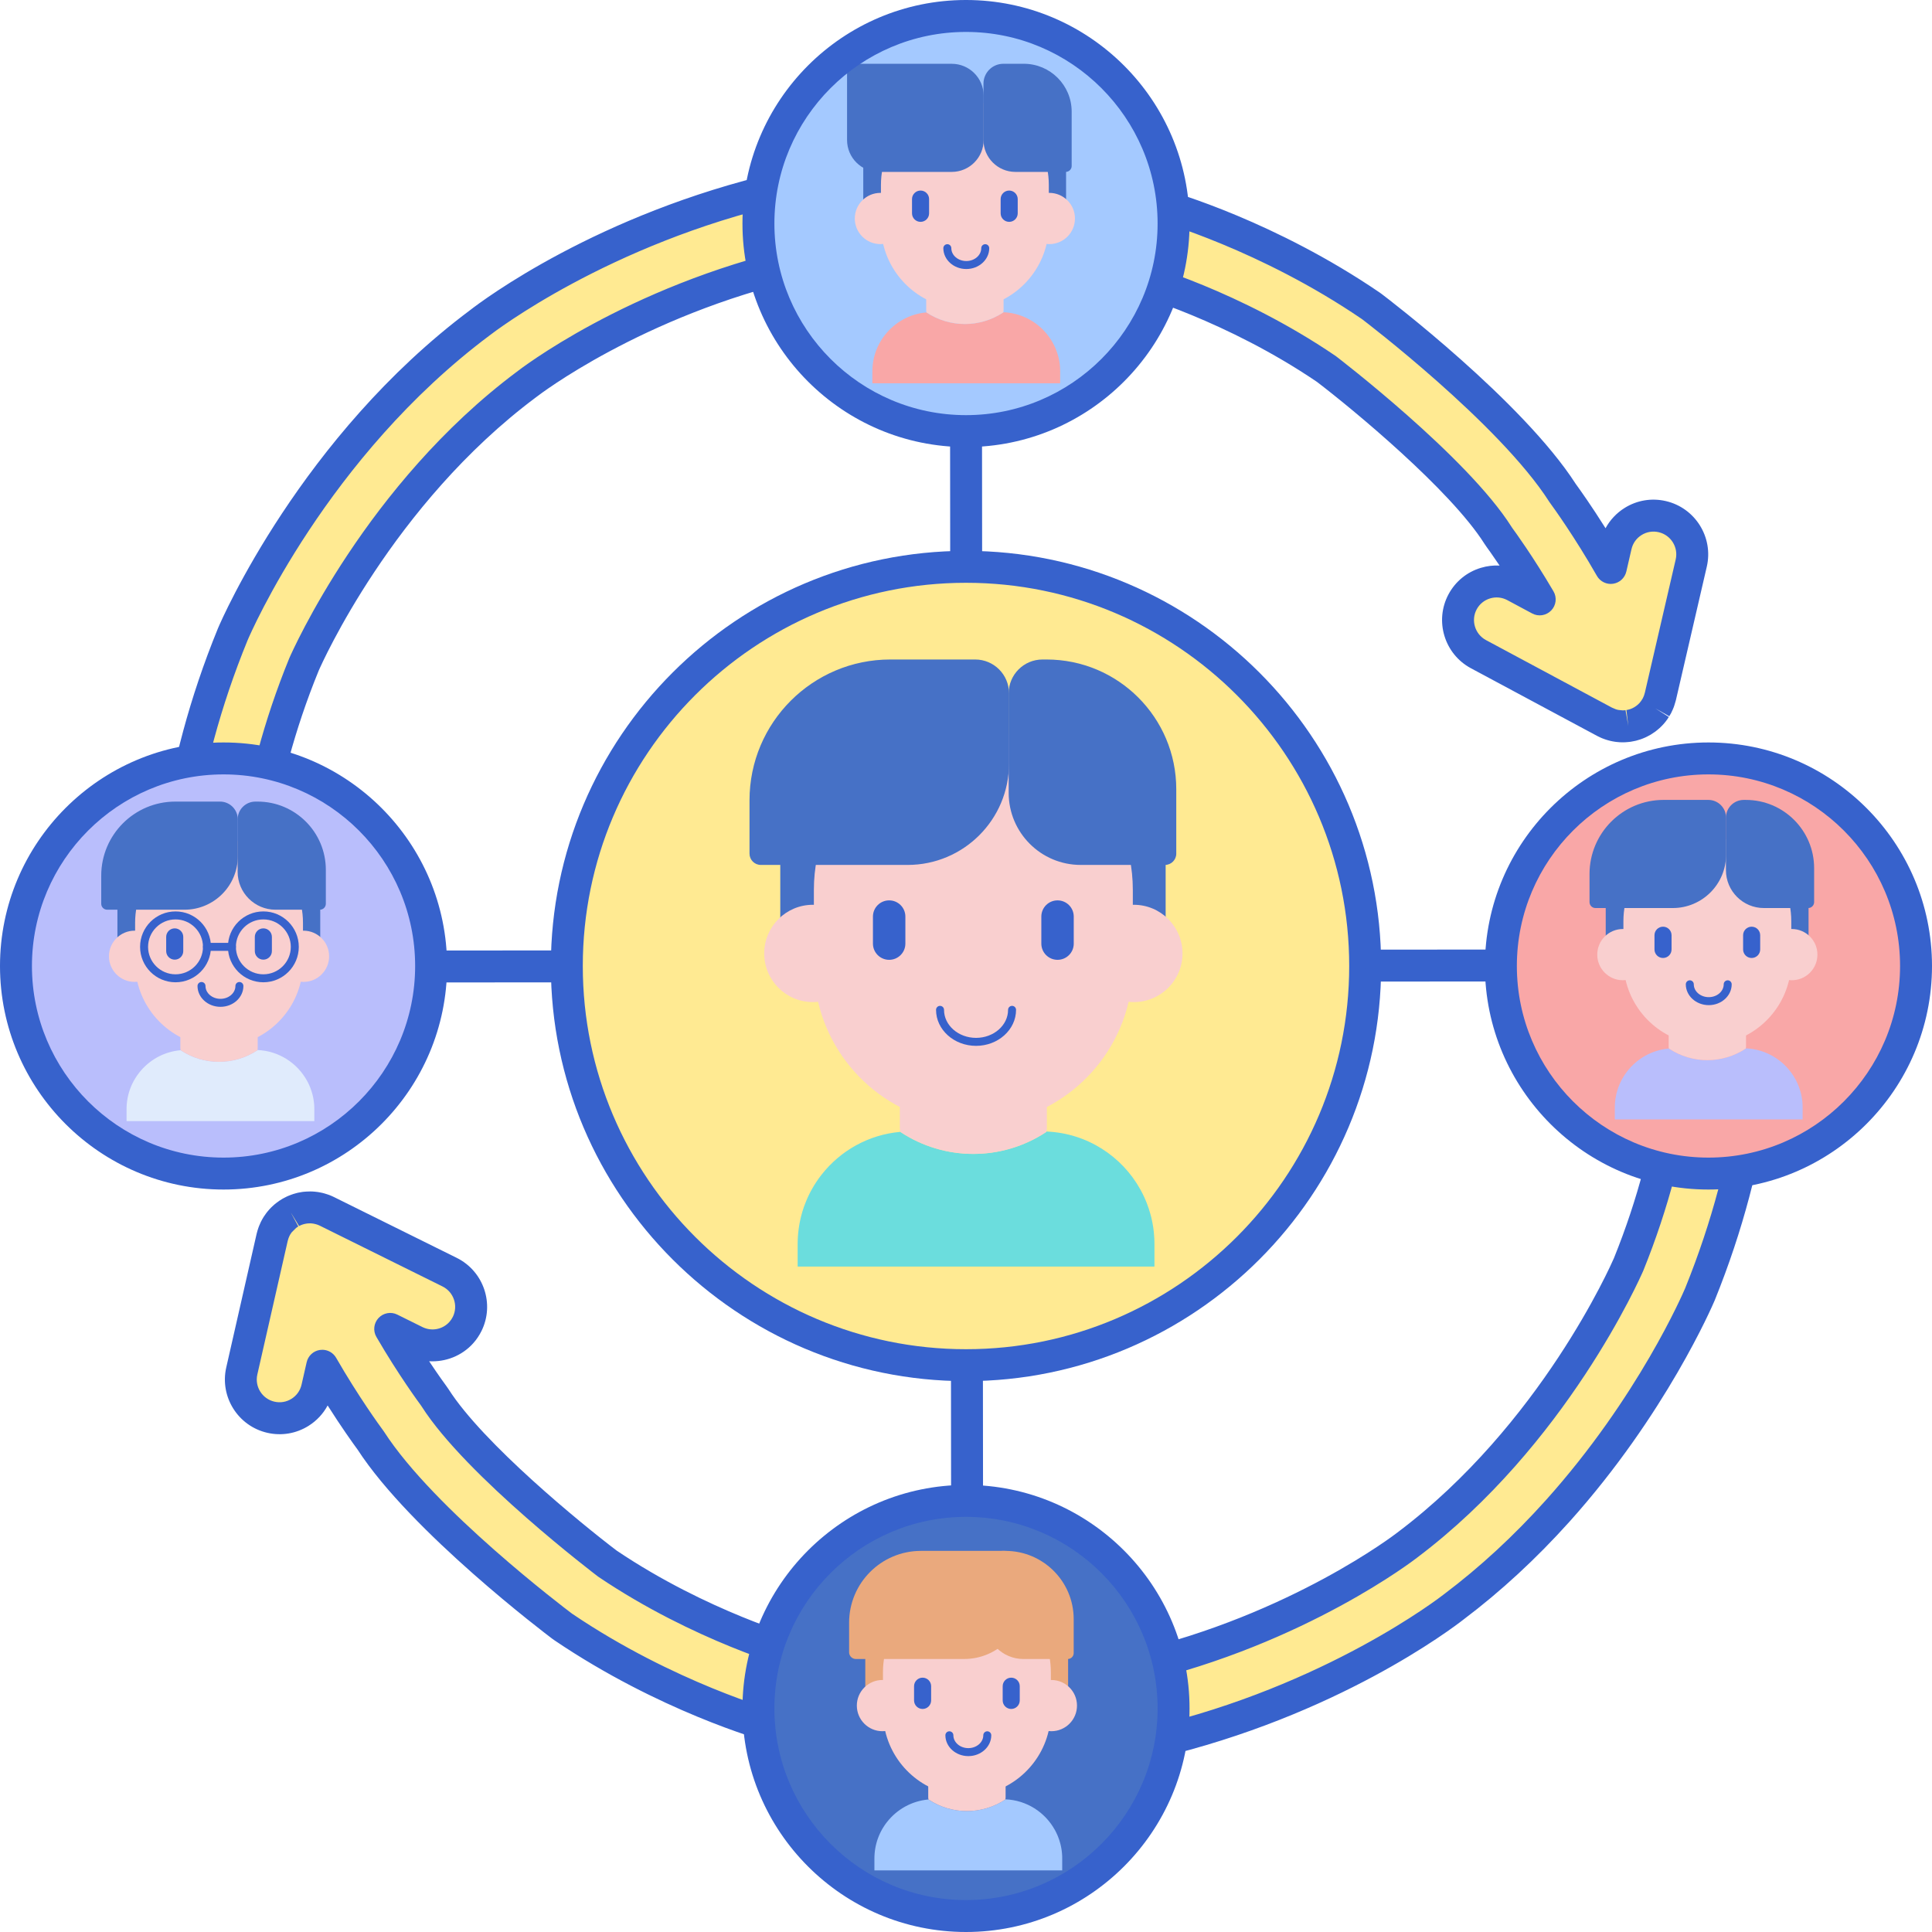 <svg height="484pt" viewBox="0 0 484 484" width="484pt" xmlns="http://www.w3.org/2000/svg"><path d="m422.098 191.406c-5.043 1.734-7.723 7.238-5.992 12.289.172.504 16.957 51.082-8.117 113.078-.73 1.691-18.773 42.699-55.434 70.289-.051.043-.121.094-.176.137-.266.207-26.836 20.852-67.793 30.488-.402.094-40.973 9.355-85.055-3.551-.055-.016-.125-.035-.18-.051-.234-.062-23.816-6.617-47.16-22.352-9.168-6.93-34.215-27.449-43.184-41.539-.133-.207-.273-.406-.414-.602-.09-.121-5.312-7.156-10.84-16.68l6.309 3.129c3.984 1.973 8.664.953 11.492-2.191.578-.641 1.074-1.371 1.477-2.18 2.367-4.793.398-10.598-4.395-12.973l-30.727-15.223c-.004 0-.004 0-.008-.004-.27-.133-.547-.25-.828-.359-.094-.035-.184-.062-.277-.094-.184-.066-.371-.129-.562-.18-.117-.035-.238-.066-.355-.094-.164-.039-.332-.074-.496-.105-.129-.023-.258-.047-.391-.07-.156-.02-.316-.035-.477-.051-.133-.012-.27-.031-.402-.035-.176-.012-.355-.008-.535-.008-.203 0-.406.008-.613.023-.188.012-.379.027-.566.047-.113.016-.223.039-.336.055-.18.031-.359.059-.539.102-.109.023-.215.055-.324.078-.176.047-.352.094-.523.152-.109.031-.215.07-.32.105-.168.062-.336.125-.504.199-.105.043-.211.086-.312.137-.16.074-.32.156-.477.242-.102.055-.203.102-.301.16-.184.102-.355.215-.527.332-.168.109-.332.23-.492.352-.113.09-.23.176-.344.27-.113.094-.223.199-.336.301-.102.094-.203.188-.301.285-.105.105-.203.211-.301.32-.105.117-.207.234-.309.352-.082.102-.164.199-.242.305-.137.184-.27.371-.395.566-.035.051-.07.094-.102.145-.16.262-.309.531-.449.805-.004.016-.012.027-.02.039-.023.043-.039.09-.059.129-.102.215-.195.434-.281.656-.043.102-.074.203-.113.305-.059.172-.113.348-.164.523-.039.129-.074.258-.105.387-.012.047-.023.094-.035.141l-7.609 33.461c-1.184 5.211 2.082 10.402 7.293 11.594 5.215 1.195 10.402-2.062 11.586-7.273l1.277-5.629c5.629 9.773 10.949 17.117 12.141 18.727 12.922 20.023 46.453 45.395 47.883 46.469.129.098.266.191.398.285 25.637 17.34 50.953 24.531 53.051 25.113 48.891 14.285 92.984 4.227 94.84 3.793 44.445-10.457 72.977-32.281 75.25-34.059 9.863-7.434 18.48-15.664 25.891-23.918 23.621-26.297 35.039-52.809 35.652-54.258.02-.047.039-.094.059-.141 27.984-69.094 9.305-124.449 8.496-126.773-1.754-5.039-7.254-7.703-12.297-5.973zm0 0" fill="#ffea92"/><path d="m249.504 444.359c-16.219 0-35.918-1.793-56.418-7.781-2.754-.758-28.18-8.059-54.168-25.641-.191-.125-.387-.27-.582-.414-1.426-1.074-35.379-26.742-48.758-47.379-1.102-1.5-3.977-5.496-7.5-11.051-1.105 2.066-2.734 3.82-4.773 5.102-3.094 1.945-6.766 2.566-10.328 1.75-7.352-1.68-11.969-9.027-10.297-16.379l7.605-33.461c.02-.074.059-.23.082-.305.016-.078.066-.266.121-.453.066-.234.148-.484.234-.73.051-.145.109-.309.176-.473.094-.25.23-.559.375-.863v-.004c.008-.02.02-.043.027-.066.02-.051.035-.074.07-.145.02-.039.039-.078.062-.117.184-.363.379-.715.594-1.055.035-.062.129-.203.172-.262.148-.23.336-.5.539-.766.086-.113.191-.242.297-.375.168-.203.309-.367.449-.527.16-.176.305-.324.453-.473.117-.117.266-.258.418-.395.215-.203.367-.336.52-.461.074-.066.23-.188.391-.305.27-.207.5-.375.738-.535.254-.172.504-.332.766-.484.109-.062.238-.129.367-.195.281-.152.508-.27.742-.379.129-.059.297-.129.469-.203.188-.078.426-.172.672-.258.125-.051.297-.109.477-.164.191-.062.457-.137.727-.207l.398-.102c.289-.062.539-.105.785-.145.23-.039.367-.062.504-.082.266-.031.539-.051.812-.066.305-.023.668-.031.961-.031.254 0 .43 0 .609.008.223.016.391.031.559.047.328.031.531.055.73.082.117.016.289.043.457.078.309.055.535.105.762.156l.527.141c.262.07.543.16.824.262l.359.125c.391.152.785.32 1.164.508.008.004.016.008.023.012 0 0 .004.004.008.004l30.707 15.211c6.766 3.352 9.547 11.574 6.207 18.328-.551 1.113-1.25 2.152-2.082 3.078-2.844 3.168-6.953 4.727-11.031 4.496 2.457 3.703 4.18 6.031 4.301 6.195.191.254.383.535.566.816 8.617 13.539 33.258 33.719 42.148 40.449 22.625 15.227 45.66 21.688 45.891 21.75.043.012.266.078.305.09 42.688 12.496 82.57 3.562 82.965 3.473 39.793-9.359 65.969-29.543 66.227-29.742.004 0 .176-.133.176-.133 35.859-26.984 53.5-67.039 54.234-68.73 24.328-60.156 8.164-109.707 7.996-110.199-2.438-7.121 1.367-14.91 8.477-17.359h.004c7.109-2.445 14.902 1.34 17.375 8.438.832 2.383 19.973 59.125-8.566 129.594-.008.023-.066.164-.078.188-.492 1.164-12.238 28.523-36.363 55.383-8.301 9.242-17.207 17.465-26.461 24.438-3.07 2.406-31.812 24.195-76.742 34.762-1.117.262-17.223 3.934-40.457 3.934zm-168.766-106.215c1.414 0 2.742.754 3.465 2.004 5.555 9.645 10.875 16.98 11.891 18.352.047.066.094.133.137.203 12.566 19.469 45.535 44.387 46.93 45.438l.227.164c25.371 17.16 50.809 24.285 51.879 24.578 47.918 14 91.051 4.176 92.863 3.754 44.004-10.352 72.512-32.379 73.703-33.316 8.902-6.707 17.422-14.578 25.379-23.438 23.242-25.875 34.477-52.047 34.945-53.148 27.457-67.789 9.25-121.773 8.461-124.039-1.027-2.949-4.273-4.52-7.219-3.504-2.949 1.016-4.527 4.25-3.512 7.207.176.508 17.504 52.34-8.191 115.875-.805 1.863-19.273 43.789-56.738 71.984-.383.297-27.73 21.508-69.457 31.32-.43.102-42.25 9.523-87.094-3.602-.352-.098-24.539-6.805-48.453-22.926-.059-.039-.117-.082-.176-.125-.328-.25-32.977-25.039-44.148-42.586-.066-.109-.156-.234-.242-.355-.234-.309-5.523-7.461-11.094-17.062-.887-1.527-.668-3.453.539-4.742 1.207-1.289 3.117-1.637 4.695-.852l6.312 3.129c2.281 1.125 5.047.598 6.738-1.285.344-.379.633-.812.867-1.277 1.383-2.805.227-6.223-2.586-7.617l-30.695-15.203c-.02-.012-.035-.02-.055-.027-.148-.074-.305-.141-.461-.199-.02-.008-.176-.059-.195-.066-.094-.035-.188-.062-.281-.09l-.523-.125c-.02-.004-.223-.039-.242-.043-.004 0-.281-.031-.281-.031l-.25-.023h-.203c-.191.004-.316.004-.441.012-.129.012-.238.016-.344.031-.027.004-.188.031-.215.039l-.293.051c-.008 0-.188.047-.195.051l-.262.07c-.016.008-.211.07-.227.078l-.289.113c-.012.008-.191.082-.207.09l-.27.137-2.094-3.418 1.898 3.52c-.086.047-.184.117-.281.18-.09.059-.188.133-.281.207l-1.074 1.066c-.094.125-.168.23-.238.34-.023.039-.094.145-.125.184-.031.051-.109.199-.188.352-.031.07-.062.141-.09.195-.02.039-.074.168-.125.293-.004.008-.07.199-.074.207l-.156.523c-.012.039-.031.105-.043.16l-7.59 33.383c-.695 3.055 1.227 6.109 4.285 6.805 1.48.344 3.004.086 4.285-.723 1.281-.805 2.172-2.059 2.508-3.535l1.281-5.625c.367-1.609 1.676-2.824 3.305-3.07.207-.023.406-.039.605-.039zm0 0" fill="#3762cc"/><path d="m416.441 129.43c-5.211-1.215-10.41 2.023-11.617 7.23l-1.297 5.621c-5.594-9.793-10.887-17.156-12.066-18.773-12.848-20.07-46.281-45.566-47.707-46.648-.129-.098-.266-.195-.398-.285-25.559-17.43-50.828-24.723-52.949-25.316-48.84-14.477-92.969-4.582-94.828-4.152-44.484 10.281-73.102 31.996-75.383 33.77-41.41 30.957-61.027 76.035-61.84 77.938-.02.047-.043.094-.062.141-28.246 68.984-9.777 124.414-8.98 126.738 1.742 5.059 7.25 7.754 12.305 6.023 5.055-1.73 7.742-7.234 6.004-12.289-.172-.5-16.91-50.75 8.559-113.027.758-1.734 18.961-42.641 55.699-70.07.066-.047.129-.098.191-.145.262-.207 26.645-20.684 67.895-30.219.406-.094 41.012-9.199 85.043 3.875.055.016.121.035.18.051.234.066 23.793 6.707 47.074 22.531 9.137 6.957 34.094 27.551 43.027 41.703.125.203.266.41.41.602.086.117 4.824 6.551 10.027 15.434l-6.219-3.336c-4.715-2.527-10.578-.758-13.102 3.949-2.52 4.711-.742 10.578 3.973 13.105l31.582 16.938c.043.023.082.039.121.059.141.074.285.141.434.207.105.047.207.098.316.141.133.055.266.105.402.152.125.047.246.094.371.133.113.035.23.066.348.102.145.039.293.082.441.113.094.023.191.039.285.059.172.031.34.066.512.09.082.012.164.02.242.027.188.023.375.043.559.051.078.004.156.004.23.008.191.004.383.008.574.004.02 0 .039.004.059 0 .043 0 .09-.008.137-.012.242-.012.484-.031.723-.059.098-.012.195-.027.297-.043.203-.031.41-.07.613-.117.102-.02.199-.039.301-.066.242-.059.48-.133.719-.211.047-.016.094-.027.141-.043.277-.098.551-.215.82-.34.074-.035.148-.074.223-.113.199-.098.395-.199.586-.312.074-.043.148-.09.223-.133.195-.121.387-.25.574-.383.059-.043.113-.082.172-.125.215-.16.418-.332.621-.516.023-.02.047-.039.07-.059.23-.211.449-.426.66-.66.262-.293.504-.602.734-.93.09-.129.164-.273.25-.406.117-.191.242-.371.348-.566.004-.012.008-.023.016-.039.043-.078.074-.164.117-.246.125-.262.246-.523.348-.789.043-.105.078-.219.117-.328.094-.266.176-.535.242-.809.016-.059.039-.113.051-.176l7.738-33.43c1.199-5.203-2.047-10.406-7.254-11.621zm0 0" fill="#ffea92"/><path d="m58.492 296.238c-5.688 0-11.016-3.574-12.965-9.246-.816-2.383-19.73-59.234 9.062-129.551.02-.051.105-.242.125-.293.789-1.848 20.734-47.816 63.086-79.477 3.074-2.391 31.871-24.062 76.875-34.465 1.898-.438 47.078-10.535 96.867 4.219 2.746.766 28.129 8.156 54.066 25.844.176.121.371.262.566.41 1.43 1.082 35.254 26.828 48.586 47.566 1.094 1.504 3.953 5.508 7.457 11.086 1.117-2.062 2.75-3.812 4.793-5.09 3.102-1.934 6.777-2.539 10.332-1.707 7.348 1.711 11.941 9.078 10.242 16.422l-7.738 33.43c-.023.094-.062.242-.102.359-.09.352-.191.695-.312 1.039l-.156.441c-.156.398-.32.773-.504 1.137-.027.059-.055.121-.086.188-.016.039-.035.074-.051.109-.188.352-.324.562-.457.777l-3.484-1.973 3.375 2.148c-.105.18-.215.355-.336.527-.312.457-.664.895-1.035 1.309-.293.324-.602.629-.918.922-.047.043-.129.117-.176.156-.227.203-.52.445-.82.676-.027.02-.148.105-.176.125-.355.254-.625.434-.895.602l-.273.168c-.293.172-.574.316-.859.457l-.309.152c-.395.18-.781.34-1.176.48-.07.023-.223.074-.297.094-.223.078-.566.184-.91.27l-.371.082c-.328.074-.621.129-.918.176l-.426.059c-.32.039-.656.066-.996.082-.074.004-.316.016-.398.016-.23-.004-.457 0-.688-.008l-.312-.008c-.301-.02-.559-.043-.816-.074l-.359-.043c-.188-.027-.41-.066-.637-.109-.203-.039-.34-.066-.473-.098-.176-.039-.371-.09-.562-.145l-.559-.164c-.145-.043-.309-.102-.469-.16-.227-.082-.418-.152-.602-.227l-.473-.215c-.188-.082-.391-.18-.602-.289-.098-.043-.105-.047-.199-.102l-31.543-16.914c-6.648-3.566-9.164-11.875-5.609-18.52 1.727-3.219 4.602-5.574 8.102-6.629 1.543-.465 3.133-.66 4.695-.57-1.855-2.754-3.098-4.453-3.195-4.586-.191-.258-.391-.551-.578-.844-8.566-13.574-33.121-33.832-41.977-40.586-22.621-15.352-45.574-21.863-45.805-21.926-.023-.008-.23-.066-.25-.07-42.77-12.699-82.613-3.902-83.008-3.812-40.145 9.281-66.066 29.266-66.32 29.469l-.309.23c-35.957 26.848-53.648 66.754-54.387 68.441-24.691 60.379-8.602 109.641-8.438 110.133 1.188 3.449.957 7.16-.648 10.445-1.605 3.281-4.391 5.734-7.848 6.922-1.465.496-2.957.73-4.422.73zm175.766-248.832c-21.746 0-36.73 3.355-37.785 3.598-44.078 10.188-72.629 32.102-73.824 33.031-40.707 30.43-59.824 74.488-60.617 76.348-27.707 67.652-9.715 121.742-8.938 124.012 1.02 2.965 4.262 4.547 7.223 3.539 1.434-.488 2.586-1.508 3.25-2.867.668-1.363.762-2.906.27-4.34-.176-.516-17.387-52.195 8.637-115.84.805-1.852 19.336-43.633 57.012-71.766.367-.285 27.234-21.266 69.578-31.055.414-.094 42.062-9.426 87.078 3.941.332.09 24.273 6.73 48.367 23.105.059.043.117.082.176.125.324.25 32.859 25.129 43.984 42.754.074.121.152.234.23.344.539.723 5.16 7.074 10.277 15.801.906 1.547.676 3.508-.57 4.797-1.242 1.289-3.191 1.602-4.77.75l-6.223-3.336c-1.34-.719-2.875-.875-4.324-.434-1.453.438-2.645 1.414-3.359 2.746-1.477 2.762-.426 6.211 2.336 7.695l31.504 16.891c.035.02.074.035.098.047l.941.398c.012.004.219.062.227.066l.23.059c.016.004.234.043.25.047l.906.094h.242.09c.211-.016.344-.027.469-.043l.688 3.945-.461-3.977c.074-.012.191-.035.309-.062.332-.074.469-.121.609-.164.031-.012.082-.027.125-.043.195-.074.32-.129.445-.184.238-.125.352-.184.457-.246.27-.164.383-.242.496-.324.199-.148.32-.25.441-.355.16-.145.293-.277.418-.414.152-.168.293-.352.426-.543.02-.031.121-.207.137-.234l.137-.215.012.008c.023-.043.047-.09.07-.133.027-.062.066-.156.098-.215.055-.109.129-.266.188-.418.004-.016.07-.207.074-.219.043-.129.09-.285.129-.441.016-.059.039-.145.066-.227l7.707-33.305c.703-3.051-1.207-6.113-4.262-6.824-1.48-.344-3-.094-4.289.711-1.285.797-2.18 2.051-2.523 3.527l-1.297 5.625c-.375 1.602-1.691 2.816-3.316 3.051-1.609.25-3.238-.539-4.055-1.973-5.531-9.691-10.816-17.023-11.82-18.395-.047-.066-.098-.133-.141-.207-12.523-19.566-46.41-45.355-46.754-45.617l-.211-.152c-25.328-17.273-50.727-24.484-51.797-24.781-20.086-5.953-39.348-7.707-55.07-7.707zm181.672 127.164h.02zm0 0" fill="#3762cc"/><path d="m294 56c0 28.719-23.281 52-52 52s-52-23.281-52-52 23.281-52 52-52 52 23.281 52 52zm0 0" fill="#a4c9ff"/><path d="m294 428c0 28.719-23.281 52-52 52s-52-23.281-52-52 23.281-52 52-52 52 23.281 52 52zm0 0" fill="#4671c6"/><path d="m480 242c0 28.719-23.281 52-52 52s-52-23.281-52-52 23.281-52 52-52 52 23.281 52 52zm0 0" fill="#f9a7a7"/><path d="m108 242c0 28.719-23.281 52-52 52s-52-23.281-52-52 23.281-52 52-52 52 23.281 52 52zm0 0" fill="#b9befc"/><path d="m451.578 276.762c-.004-.078-.008-.156-.016-.234-.008-.152-.02-.305-.031-.453-.008-.094-.02-.188-.031-.281-.016-.133-.031-.266-.051-.398-.012-.098-.027-.199-.047-.297-.02-.125-.039-.246-.062-.367-.02-.105-.039-.207-.062-.312-.023-.109-.047-.219-.074-.328-.023-.113-.051-.227-.078-.336-.023-.09-.051-.18-.074-.27-.137-.48-.293-.957-.477-1.422-.016-.039-.027-.078-.043-.117-.062-.152-.125-.305-.191-.453-.02-.043-.035-.086-.055-.129-.07-.152-.145-.305-.219-.453-.016-.035-.031-.066-.047-.102-.082-.16-.164-.316-.25-.469-.008-.016-.016-.031-.023-.043-2.438-4.41-7.047-7.449-12.387-7.668l-.023.027c0 .008-.004.02-.008.031-.008.008-.02.012-.031.02l-.004.004h-.004c-5.824 3.832-13.375 3.828-19.191-.023l-.004-.004c0-.004-.004-.004-.004-.008h-.016c-4.207.367-7.91 2.496-10.371 5.637h-.004c-.008.012-.016.027-.027.039-.078.102-.156.207-.234.312-.051.066-.098.129-.145.195-.074.105-.148.207-.219.316-.047.066-.094.141-.141.211-.066.105-.133.211-.199.316-.047.078-.094.152-.137.23-.062.105-.125.207-.188.316-.043.078-.086.16-.129.242-.059.109-.117.215-.168.32-.047.086-.086.176-.129.262-.047.109-.102.211-.148.316-.047.105-.09.211-.133.316-.07.168-.141.34-.207.508-.043.117-.09.234-.129.352-.031.094-.062.188-.09.281-.039.113-.074.227-.113.344-.027.098-.051.191-.078.289-.035.117-.066.23-.098.348-.023.098-.043.195-.066.293-.031.117-.055.238-.078.359-.023.094-.039.191-.059.289-.02.125-.043.25-.062.375-.016.094-.031.191-.043.285-.02.133-.035.266-.047.398-.012.094-.02.18-.027.27-.016.148-.027.301-.035.453-.004.074-.012.148-.012.227-.012.23-.016.457-.016.688v2.973h47.047v-2.973c.008-.238 0-.473-.012-.703zm0 0" fill="#b9befc"/><path d="m418.23 263.062-.109-.285c.027.098.066.191.109.285zm0 0" fill="#f9cfcf"/><path d="m437.301 262.809-.066.176c.027-.059.051-.117.066-.176zm0 0" fill="#f9cfcf"/><path d="m427.848 258.523c-3.551 0-6.891-.883-9.82-2.434v6.086c0 .176.027.344.07.512h.004c5.832 3.859 13.406 3.859 19.234 0 .043-.168.074-.344.074-.523v-5.938c-2.871 1.465-6.121 2.297-9.562 2.297zm0 0" fill="#f9cfcf"/><path d="m409.594 245.336h-1.484c-3.23 0-5.848-2.621-5.848-5.852v-16.211c0-3.23 2.617-5.848 5.848-5.848h1.484c3.23 0 5.848 2.617 5.848 5.848v16.211c0 3.234-2.621 5.852-5.848 5.852zm0 0" fill="#4671c6"/><path d="m447.223 245.508h-1.484c-3.23 0-5.848-2.621-5.848-5.852v-16.211c0-3.234 2.621-5.852 5.848-5.852h1.484c3.23 0 5.848 2.621 5.848 5.852v16.211c0 3.23-2.617 5.852-5.848 5.852zm0 0" fill="#4671c6"/><path d="m448.879 232.734c-.043 0-.09.004-.133.004v-1.984c0-11.613-9.414-21.027-21.027-21.027s-21.027 9.414-21.027 21.027v1.984c-.047 0-.09-.004-.133-.004-3.543 0-6.418 2.871-6.418 6.414 0 3.543 2.875 6.418 6.418 6.418.23 0 .461-.016.688-.039 2.168 9.301 10.508 16.234 20.473 16.234s18.301-6.934 20.473-16.234c.223.023.453.039.688.039 3.543 0 6.414-2.871 6.414-6.418 0-3.543-2.871-6.414-6.414-6.414zm0 0" fill="#f9cfcf"/><path d="m428.074 251.805c-3.172 0-5.75-2.34-5.75-5.219 0-.551.449-1 1-1 .555 0 1 .449 1 1 0 1.777 1.684 3.219 3.75 3.219 2.066 0 3.746-1.445 3.746-3.219 0-.551.449-1 1-1 .551 0 1 .449 1 1 0 2.879-2.578 5.219-5.746 5.219zm0 0" fill="#3762cc"/><path d="m441.879 227.48h11.105c.82 0 1.488-.668 1.488-1.488v-8.496c0-9.445-7.66-17.102-17.105-17.102h-.527c-2.465 0-4.465 1.996-4.465 4.461v13.121c0 5.246 4.254 9.504 9.504 9.504zm0 0" fill="#4671c6"/><path d="m419.047 227.48h-19.352c-.824 0-1.492-.668-1.492-1.496v-7.023c0-10.254 8.312-18.57 18.566-18.57h11.191c2.461 0 4.453 1.996 4.453 4.457v9.262c.004 7.383-5.98 13.371-13.367 13.371zm0 0" fill="#4671c6"/><path d="m416.617 239.992c-1.18 0-2.141-.957-2.141-2.137v-3.566c0-1.18.961-2.137 2.141-2.137 1.18 0 2.137.957 2.137 2.137v3.566c.004 1.18-.957 2.137-2.137 2.137zm0 0" fill="#3762cc"/><path d="m438.816 239.992c-1.18 0-2.137-.957-2.137-2.137v-3.566c0-1.18.957-2.137 2.137-2.137 1.18 0 2.141.957 2.141 2.137v3.566c0 1.18-.957 2.137-2.141 2.137zm0 0" fill="#3762cc"/><path d="m266.09 464.895c-.004-.078-.012-.156-.016-.234-.012-.152-.02-.305-.035-.453-.008-.094-.02-.188-.027-.281-.016-.133-.031-.266-.051-.398-.016-.098-.031-.199-.047-.301-.02-.121-.039-.242-.062-.363-.023-.105-.043-.211-.062-.312-.023-.109-.051-.223-.074-.332-.027-.109-.055-.223-.082-.332-.023-.09-.047-.18-.074-.27-.133-.484-.289-.957-.473-1.422-.016-.039-.031-.078-.043-.117-.062-.152-.129-.305-.191-.453-.02-.043-.039-.086-.059-.129-.07-.152-.141-.305-.215-.453-.016-.035-.035-.07-.051-.102-.078-.16-.16-.316-.246-.473-.008-.012-.016-.027-.023-.039-2.438-4.41-7.047-7.453-12.391-7.668l-.02.027c-.004.008-.004.02-.008.027-.012.008-.023.016-.035.023v.004h-.004c-5.828 3.832-13.375 3.828-19.195-.027h-.004c0-.004 0-.008 0-.012h-.016c-4.207.371-7.91 2.5-10.375 5.645-.012.012-.02.023-.027.035-.082.105-.16.207-.238.312-.047.066-.094.133-.145.195-.074.105-.145.211-.215.316-.047.07-.098.141-.141.215-.07.102-.137.207-.203.316-.043.074-.09.148-.137.227-.062.105-.125.211-.184.316-.043.082-.086.164-.133.246-.055.105-.113.211-.168.32-.043.086-.082.172-.125.262-.051.105-.102.211-.148.316-.047.102-.09.207-.137.316-.07.168-.137.336-.203.508-.043.113-.09.23-.129.348-.031.094-.062.188-.094.281-.039.117-.074.23-.109.344-.027.098-.055.195-.082.289-.031.117-.062.234-.094.352-.023.094-.047.191-.07.289-.027.121-.055.238-.078.359-.02.098-.039.191-.055.289-.023.125-.043.25-.066.379-.012.094-.027.188-.039.281-.02.133-.035.266-.051.402-.008.09-.02.176-.027.266-.012.152-.023.301-.031.453-.004.078-.012.152-.016.227-.008.23-.016.457-.016.688v2.973h47.047v-2.973c.008-.238.004-.473-.008-.703zm0 0" fill="#a4c9ff"/><path d="m232.738 451.195-.105-.289c.027.102.062.195.105.289zm0 0" fill="#f9cfcf"/><path d="m251.812 450.941-.066.172c.023-.059.047-.113.066-.172zm0 0" fill="#f9cfcf"/><path d="m242.355 446.652c-3.547 0-6.887-.883-9.816-2.434v6.086c0 .176.027.344.07.512h.004c5.828 3.863 13.402 3.863 19.234 0 .043-.168.074-.344.074-.523v-5.938c-2.871 1.465-6.121 2.297-9.566 2.297zm0 0" fill="#f9cfcf"/><path d="m224.102 433.469h-1.48c-3.234 0-5.852-2.621-5.852-5.852v-16.211c0-3.23 2.621-5.852 5.852-5.852h1.48c3.234 0 5.852 2.621 5.852 5.852v16.211c0 3.23-2.621 5.852-5.852 5.852zm0 0" fill="#eaa97d"/><path d="m261.73 433.637h-1.48c-3.23 0-5.852-2.621-5.852-5.852v-16.211c0-3.23 2.621-5.852 5.852-5.852h1.48c3.234 0 5.852 2.621 5.852 5.852v16.211c0 3.234-2.617 5.852-5.852 5.852zm0 0" fill="#eaa97d"/><path d="m263.387 420.867c-.043 0-.086.004-.129.004v-1.984c0-11.613-9.414-21.027-21.031-21.027-11.613 0-21.027 9.414-21.027 21.027v1.984c-.043 0-.086-.004-.133-.004-3.539 0-6.414 2.871-6.414 6.414s2.871 6.418 6.414 6.418c.234 0 .465-.016.691-.039 2.168 9.301 10.508 16.234 20.469 16.234 9.965 0 18.305-6.934 20.473-16.234.227.023.457.039.688.039 3.543 0 6.418-2.875 6.418-6.418s-2.871-6.414-6.418-6.414zm0 0" fill="#f9cfcf"/><path d="m242.586 439.938c-3.172 0-5.75-2.34-5.75-5.219 0-.551.449-1 1-1 .551 0 1 .449 1 1 0 1.777 1.684 3.219 3.75 3.219 2.062 0 3.746-1.445 3.746-3.219 0-.551.449-1 1-1s1 .449 1 1c0 2.879-2.578 5.219-5.746 5.219zm0 0" fill="#3762cc"/><path d="m256.387 415.609h11.105c.824 0 1.488-.664 1.488-1.488v-8.492c0-9.445-7.656-17.105-17.102-17.105h-.531c-2.465 0-4.461 2-4.461 4.461v13.125c-.004 5.246 4.254 9.5 9.5 9.5zm0 0" fill="#eaa97d"/><path d="m241.516 415.609h-27.109c-.934 0-1.691-.758-1.691-1.691v-7.395c0-9.941 8.059-18 18-18h20.902c2.789 0 5.047 2.262 5.047 5.051v6.883c0 8.367-6.781 15.152-15.148 15.152zm0 0" fill="#eaa97d"/><path d="m231.125 428.125c-1.18 0-2.137-.961-2.137-2.141v-3.562c0-1.18.957-2.137 2.137-2.137s2.141.957 2.141 2.137v3.562c0 1.18-.957 2.141-2.141 2.141zm0 0" fill="#3762cc"/><path d="m253.328 428.125c-1.18 0-2.137-.961-2.137-2.141v-3.562c0-1.18.957-2.137 2.137-2.137s2.137.957 2.137 2.137v3.562c0 1.18-.953 2.141-2.137 2.141zm0 0" fill="#3762cc"/><path d="m265.578 92.352c-.004-.078-.008-.156-.016-.234-.008-.152-.02-.305-.031-.457-.008-.094-.02-.184-.031-.277-.016-.133-.031-.266-.051-.398-.012-.102-.027-.199-.047-.301-.02-.121-.039-.242-.062-.363-.02-.105-.039-.211-.062-.312-.023-.113-.047-.223-.074-.332-.023-.113-.051-.223-.078-.332-.023-.09-.051-.18-.074-.27-.137-.484-.293-.957-.477-1.422-.016-.039-.027-.078-.043-.117-.062-.156-.125-.305-.191-.457-.02-.039-.035-.082-.055-.125-.07-.156-.145-.305-.219-.457-.016-.031-.031-.066-.047-.098-.082-.16-.164-.316-.25-.473-.008-.016-.016-.027-.023-.043-2.438-4.41-7.047-7.449-12.387-7.668l-.023.027c0 .012-.004.023-.008.031-.008.008-.02.016-.031.02l-.004.004h-.004c-5.824 3.836-13.375 3.828-19.191-.023h-.004c0-.004-.004-.008-.004-.012h-.016c-4.207.371-7.91 2.5-10.371 5.641h-.004c-.008.012-.016.023-.027.035-.078.105-.156.207-.234.316-.051.062-.098.129-.145.195-.074.102-.148.207-.219.312-.047.07-.094.141-.141.215-.066.102-.133.211-.199.316-.047.074-.094.152-.137.227-.062.105-.125.211-.188.32-.043.078-.086.16-.129.242-.059.105-.117.211-.168.32-.047.086-.086.172-.129.262-.047.105-.102.211-.148.316-.047.105-.09.211-.133.316-.07.168-.141.336-.207.508-.043.117-.09.23-.129.348-.031.094-.062.191-.09.285-.039.113-.074.227-.113.344-.027.094-.051.191-.078.285-.035.117-.066.234-.098.352-.023.098-.043.195-.066.289-.031.121-.055.242-.078.359-.023.098-.039.195-.059.289-.02.125-.043.254-.062.379-.016.094-.031.188-.043.281-.02.133-.035.27-.047.402-.012.09-.02.18-.027.27-.016.148-.027.297-.035.449-.004.078-.012.152-.012.23-.012.227-.016.453-.016.684v2.973h47.047v-2.973c.008-.238 0-.469-.012-.699zm0 0" fill="#f9a7a7"/><path d="m232.23 78.652-.109-.285c.027.098.066.191.109.285zm0 0" fill="#f9cfcf"/><path d="m251.301 78.398-.066.172c.027-.055.051-.113.066-.172zm0 0" fill="#f9cfcf"/><path d="m241.848 74.109c-3.551 0-6.891-.883-9.82-2.434v6.086c0 .176.027.344.07.512h.004c5.832 3.859 13.406 3.859 19.234 0 .043-.168.074-.344.074-.523v-5.938c-2.871 1.469-6.121 2.297-9.562 2.297zm0 0" fill="#f9cfcf"/><path d="m223.594 60.926h-1.484c-3.23 0-5.848-2.621-5.848-5.852v-16.211c0-3.234 2.617-5.852 5.848-5.852h1.484c3.23 0 5.848 2.621 5.848 5.852v16.211c0 3.23-2.621 5.852-5.848 5.852zm0 0" fill="#4671c6"/><path d="m261.223 61.094h-1.484c-3.23 0-5.848-2.621-5.848-5.852v-16.211c0-3.23 2.621-5.848 5.848-5.848h1.484c3.23 0 5.848 2.617 5.848 5.848v16.211c0 3.23-2.617 5.852-5.848 5.852zm0 0" fill="#4671c6"/><path d="m262.879 48.32c-.043 0-.09.008-.133.008v-1.984c0-11.617-9.414-21.031-21.027-21.031s-21.027 9.414-21.027 21.031v1.984c-.047 0-.09-.008-.133-.008-3.543 0-6.418 2.875-6.418 6.418s2.875 6.414 6.418 6.414c.23 0 .461-.012.688-.035 2.168 9.301 10.508 16.234 20.473 16.234s18.301-6.934 20.473-16.234c.223.023.453.035.688.035 3.543 0 6.414-2.871 6.414-6.414s-2.871-6.418-6.414-6.418zm0 0" fill="#f9cfcf"/><path d="m242.074 67.395c-3.172 0-5.75-2.344-5.75-5.219 0-.555.449-1 1-1 .555 0 1 .445 1 1 0 1.773 1.684 3.219 3.75 3.219 2.066 0 3.746-1.445 3.746-3.219 0-.555.449-1 1-1 .551 0 1 .445 1 1 0 2.875-2.578 5.219-5.746 5.219zm0 0" fill="#3762cc"/><path d="m254.375 43.066h12.609c.82 0 1.488-.668 1.488-1.488v-13.602c0-6.625-5.371-12-12-12h-5.105c-2.758 0-4.992 2.238-4.992 4.992v14.094c0 4.422 3.582 8.004 8 8.004zm0 0" fill="#4671c6"/><path d="m238.418 15.98h-26.215v19.086c0 4.418 3.582 8 8 8h18.215c4.418 0 8-3.582 8-8v-11.086c0-4.418-3.582-8-8-8zm0 0" fill="#4671c6"/><path d="m230.617 55.578c-1.184 0-2.141-.957-2.141-2.137v-3.562c0-1.184.961-2.141 2.141-2.141 1.18 0 2.137.961 2.137 2.141v3.562c.004 1.18-.957 2.137-2.137 2.137zm0 0" fill="#3762cc"/><path d="m252.816 55.578c-1.18 0-2.137-.957-2.137-2.137v-3.562c0-1.184.957-2.141 2.137-2.141 1.18 0 2.141.961 2.141 2.141v3.562c0 1.18-.957 2.137-2.141 2.137zm0 0" fill="#3762cc"/><path d="m78.734 277.184c-.004-.078-.012-.156-.016-.234-.012-.152-.02-.305-.035-.453-.008-.094-.02-.188-.031-.281-.012-.129-.027-.266-.047-.398-.016-.098-.031-.199-.047-.297-.02-.125-.039-.246-.066-.367-.02-.105-.039-.207-.059-.312-.027-.109-.051-.219-.074-.328-.027-.113-.055-.227-.082-.336-.023-.09-.051-.18-.074-.27-.133-.48-.293-.957-.473-1.422-.016-.039-.031-.078-.043-.117-.062-.152-.129-.305-.195-.453-.016-.043-.035-.086-.055-.129-.07-.152-.141-.305-.215-.453-.016-.035-.035-.066-.051-.102-.078-.16-.16-.316-.246-.469-.012-.016-.02-.031-.027-.043-2.434-4.41-7.043-7.449-12.387-7.668l-.023.027c0 .012-.004.02-.004.031-.012.008-.023.012-.035.02v.004h-.004c-5.828 3.832-13.379 3.828-19.195-.023l-.004-.004c0-.004-.004-.004-.004-.008h-.012c-4.207.367-7.91 2.496-10.375 5.637h.004c-.008.012-.016.027-.027.039-.078.102-.156.207-.234.312-.051.066-.098.129-.145.195-.074.105-.148.207-.219.316-.047.066-.094.141-.141.211-.066.105-.133.211-.199.316-.047.078-.094.152-.137.23-.062.105-.125.207-.188.316-.043.082-.086.164-.129.242-.059.109-.117.215-.168.32-.047.086-.086.176-.129.262-.047.109-.102.211-.148.316s-.09.211-.133.316c-.07.168-.141.34-.207.508-.043.117-.09.234-.129.352-.031.094-.062.188-.09.281-.039.113-.074.227-.113.344-.027.098-.051.191-.082.289-.031.117-.062.23-.094.352-.023.094-.043.191-.07.289-.027.117-.051.238-.074.359-.023.094-.039.191-.059.289-.02.125-.043.25-.062.375-.016.094-.031.191-.043.285-.02.133-.035.266-.047.402-.012.09-.02.176-.027.266-.016.152-.027.301-.035.453-.004.074-.012.148-.012.227-.012.23-.016.457-.016.688v2.973h47.043v-2.973c.008-.242 0-.473-.012-.703zm0 0" fill="#e0ebfc"/><path d="m45.383 263.484-.105-.285c.027.098.066.191.105.285zm0 0" fill="#f9cfcf"/><path d="m64.457 263.23-.066.172c.023-.055.051-.113.066-.172zm0 0" fill="#f9cfcf"/><path d="m55 258.941c-3.547 0-6.887-.883-9.816-2.434v6.09c0 .172.027.344.07.508l.004.004c5.828 3.859 13.402 3.859 19.23 0 .047-.172.074-.348.074-.523v-5.941c-2.867 1.469-6.117 2.297-9.562 2.297zm0 0" fill="#f9cfcf"/><path d="m36.746 245.758h-1.48c-3.234 0-5.852-2.621-5.852-5.852v-16.211c0-3.234 2.621-5.852 5.852-5.852h1.48c3.23 0 5.852 2.621 5.852 5.852v16.211c0 3.23-2.621 5.852-5.852 5.852zm0 0" fill="#4671c6"/><path d="m74.379 245.926h-1.484c-3.23 0-5.848-2.621-5.848-5.852v-16.211c0-3.23 2.617-5.848 5.848-5.848h1.484c3.23 0 5.848 2.617 5.848 5.848v16.211c0 3.23-2.617 5.852-5.848 5.852zm0 0" fill="#4671c6"/><path d="m76.035 233.152c-.047 0-.09.008-.133.008v-1.984c0-11.617-9.414-21.031-21.027-21.031s-21.027 9.414-21.027 21.031v1.984c-.047 0-.09-.008-.133-.008-3.543 0-6.418 2.875-6.418 6.418 0 3.543 2.875 6.414 6.418 6.414.23 0 .461-.012.688-.035 2.168 9.301 10.508 16.234 20.473 16.234s18.301-6.934 20.473-16.234c.223.023.453.035.688.035 3.539 0 6.414-2.871 6.414-6.414 0-3.543-2.875-6.418-6.414-6.418zm0 0" fill="#f9cfcf"/><path d="m55.23 252.227c-3.172 0-5.75-2.344-5.75-5.219 0-.551.449-1 1-1 .555 0 1 .449 1 1 0 1.777 1.684 3.219 3.75 3.219 2.066 0 3.746-1.445 3.746-3.219 0-.551.449-1 1-1 .551 0 1 .449 1 1 0 2.875-2.578 5.219-5.746 5.219zm0 0" fill="#3762cc"/><path d="m69.035 227.898h11.105c.82 0 1.488-.664 1.488-1.488v-8.492c0-9.445-7.66-17.105-17.105-17.105h-.531c-2.461 0-4.461 2-4.461 4.465v13.121c0 5.246 4.254 9.5 9.504 9.5zm0 0" fill="#4671c6"/><path d="m46.203 227.898h-19.352c-.824 0-1.492-.668-1.492-1.492v-7.027c0-10.254 8.312-18.566 18.566-18.566h11.191c2.461 0 4.453 1.996 4.453 4.457v9.262c.004 7.383-5.98 13.367-13.367 13.367zm0 0" fill="#4671c6"/><g fill="#3762cc"><path d="m43.773 240.41c-1.184 0-2.141-.957-2.141-2.137v-3.562c0-1.18.961-2.141 2.141-2.141 1.18 0 2.137.961 2.137 2.141v3.562c0 1.184-.957 2.137-2.137 2.137zm0 0"/><path d="m65.973 240.41c-1.18 0-2.137-.957-2.137-2.137v-3.562c0-1.18.957-2.141 2.137-2.141 1.184 0 2.141.961 2.141 2.141v3.562c0 1.184-.961 2.137-2.141 2.137zm0 0"/><path d="m43.969 246.078c-4.895 0-8.875-3.977-8.875-8.875 0-4.895 3.98-8.875 8.875-8.875 4.898 0 8.879 3.98 8.879 8.875 0 4.898-3.98 8.875-8.879 8.875zm0-15.75c-3.789 0-6.875 3.086-6.875 6.879 0 3.789 3.086 6.875 6.875 6.875 3.793 0 6.879-3.086 6.879-6.875 0-3.793-3.086-6.879-6.879-6.879zm0 0"/><path d="m65.973 246.078c-4.895 0-8.875-3.977-8.875-8.875 0-4.895 3.98-8.875 8.875-8.875 4.898 0 8.879 3.98 8.879 8.875 0 4.898-3.98 8.875-8.879 8.875zm0-15.75c-3.789 0-6.875 3.086-6.875 6.879 0 3.789 3.086 6.875 6.875 6.875 3.793 0 6.879-3.086 6.879-6.875 0-3.793-3.086-6.879-6.879-6.879zm0 0"/><path d="m58.102 238.207h-6.254c-.555 0-1-.449-1-1 0-.555.445-1 1-1h6.254c.551 0 1 .445 1 1 0 .551-.449 1-1 1zm0 0"/><path d="m242 112c-30.879 0-56-25.121-56-56s25.121-56 56-56 56 25.121 56 56-25.121 56-56 56zm0-104c-26.465 0-48 21.535-48 48s21.535 48 48 48 48-21.535 48-48-21.535-48-48-48zm0 0"/><path d="m242 484c-30.879 0-56-25.121-56-56s25.121-56 56-56 56 25.121 56 56-25.121 56-56 56zm0-104c-26.465 0-48 21.535-48 48s21.535 48 48 48 48-21.535 48-48-21.535-48-48-48zm0 0"/><path d="m428 298c-30.879 0-56-25.121-56-56s25.121-56 56-56 56 25.121 56 56-25.121 56-56 56zm0-104c-26.465 0-48 21.535-48 48s21.535 48 48 48 48-21.535 48-48-21.535-48-48-48zm0 0"/><path d="m56 298c-30.879 0-56-25.121-56-56s25.121-56 56-56 56 25.121 56 56-25.121 56-56 56zm0-104c-26.465 0-48 21.535-48 48s21.535 48 48 48 48-21.535 48-48-21.535-48-48-48zm0 0"/></g><path d="m342 242c0 55.227-44.773 100-100 100s-100-44.773-100-100 44.773-100 100-100 100 44.773 100 100zm0 0" fill="#ffea92"/><path d="m289.18 310.316c-.008-.148-.023-.297-.031-.445-.016-.285-.035-.574-.062-.859-.016-.18-.039-.359-.055-.535-.027-.25-.059-.504-.094-.754-.027-.191-.059-.379-.086-.57-.039-.23-.078-.461-.121-.691-.039-.199-.074-.402-.117-.598-.043-.211-.09-.418-.141-.629-.051-.211-.098-.426-.152-.633-.043-.172-.094-.34-.141-.508-.254-.922-.555-1.824-.898-2.703-.027-.074-.055-.152-.086-.223-.117-.293-.238-.578-.367-.863-.035-.082-.066-.164-.105-.242-.129-.293-.266-.578-.406-.863-.031-.066-.062-.129-.098-.191-.152-.301-.309-.602-.469-.898-.016-.023-.031-.051-.043-.078-4.629-8.379-13.391-14.152-23.539-14.566l-.043.055c-.004.02-.004.035-.012.055-.02.016-.043.027-.062.043l-.008.004h-.004c-11.07 7.285-25.418 7.273-36.473-.047l-.008-.004c0-.008 0-.016-.004-.02h-.023c-7.996.703-15.031 4.746-19.711 10.719h-.004c-.02.02-.035.043-.051.066-.152.195-.301.395-.449.598-.094.121-.184.246-.273.371-.141.199-.273.398-.41.598-.09.133-.18.27-.27.406-.129.199-.258.398-.383.598-.086.145-.172.293-.258.438-.117.199-.238.398-.348.602-.086.152-.168.309-.25.461-.109.203-.219.402-.32.609-.082.164-.16.328-.238.496-.094.199-.191.395-.281.598-.09.199-.172.398-.254.598-.137.32-.266.641-.387.969-.086.219-.172.441-.25.664-.059.18-.117.359-.176.535-.07.219-.141.434-.207.652-.055.18-.105.363-.152.547-.062.219-.125.441-.18.664-.047.184-.086.367-.133.551-.051.23-.102.457-.148.688-.039.18-.074.363-.105.547-.047.238-.086.477-.121.715-.027.18-.055.359-.078.539-.035.254-.066.508-.094.766-.02.168-.039.336-.055.508-.023.285-.043.57-.062.855-.008.145-.02.289-.027.434-.02.434-.031.867-.031 1.301v5.648h89.387v-5.648c0-.441-.012-.883-.031-1.324zm0 0" fill="#6bdddd"/><path d="m225.812 284.289-.203-.543c.051.188.121.367.203.543zm0 0" fill="#f9cfcf"/><path d="m262.051 283.805-.125.332c.047-.109.09-.215.125-.332zm0 0" fill="#f9cfcf"/><path d="m244.086 275.66c-6.742 0-13.09-1.676-18.656-4.625v11.566c0 .328.055.652.133.965l.008.004c11.078 7.336 25.465 7.336 36.543 0 .082-.324.141-.656.141-.996v-11.281c-5.453 2.793-11.625 4.367-18.168 4.367zm0 0" fill="#f9cfcf"/><path d="m209.402 250.609h-2.812c-6.141 0-11.117-4.977-11.117-11.117v-30.801c0-6.141 4.977-11.117 11.117-11.117h2.812c6.141 0 11.117 4.977 11.117 11.117v30.801c0 6.141-4.98 11.117-11.117 11.117zm0 0" fill="#4671c6"/><path d="m280.898 250.93h-2.812c-6.141 0-11.117-4.977-11.117-11.117v-30.801c0-6.141 4.977-11.117 11.117-11.117h2.812c6.141 0 11.117 4.977 11.117 11.117v30.801c0 6.141-4.977 11.117-11.117 11.117zm0 0" fill="#4671c6"/><path d="m284.047 226.664c-.086 0-.168.012-.254.012v-3.773c0-22.066-17.887-39.953-39.949-39.953-22.066 0-39.953 17.891-39.953 39.953v3.773c-.086 0-.168-.012-.254-.012-6.73 0-12.188 5.457-12.188 12.188 0 6.734 5.457 12.188 12.188 12.188.441 0 .879-.023 1.309-.07 4.121 17.672 19.965 30.844 38.898 30.844 18.93 0 34.773-13.168 38.898-30.844.43.047.867.07 1.309.07 6.73 0 12.188-5.457 12.188-12.188-.004-6.73-5.461-12.188-12.191-12.188zm0 0" fill="#f9cfcf"/><path d="m244.52 262.004c-5.527 0-10.023-4.047-10.023-9.02 0-.551.449-1 1-1 .555 0 1 .449 1 1 0 3.871 3.602 7.02 8.023 7.02s8.02-3.148 8.02-7.02c0-.551.449-1 1-1 .555 0 1 .449 1 1 0 4.973-4.496 9.02-10.02 9.02zm0 0" fill="#3762cc"/><path d="m270.746 216.68h21.102c1.559 0 2.828-1.266 2.828-2.824v-16.141c0-17.949-14.551-32.5-32.5-32.5h-1.008c-4.684 0-8.477 3.797-8.477 8.48v24.93c0 9.973 8.082 18.055 18.055 18.055zm0 0" fill="#4671c6"/><path d="m227.371 216.68h-36.77c-1.566 0-2.836-1.27-2.836-2.836v-13.352c0-19.48 15.793-35.277 35.277-35.277h21.262c4.676 0 8.469 3.789 8.469 8.469v17.594c0 14.031-11.375 25.402-25.402 25.402zm0 0" fill="#4671c6"/><path d="m222.75 240.453c-2.242 0-4.062-1.82-4.062-4.062v-6.77c0-2.246 1.82-4.062 4.062-4.062s4.062 1.82 4.062 4.062v6.77c0 2.246-1.82 4.062-4.062 4.062zm0 0" fill="#3762cc"/><path d="m264.934 240.453c-2.246 0-4.062-1.82-4.062-4.062v-6.77c0-2.246 1.82-4.062 4.062-4.062 2.242 0 4.059 1.82 4.059 4.062v6.77c.004 2.246-1.816 4.062-4.059 4.062zm0 0" fill="#3762cc"/><path d="m242 346c-57.348 0-104-46.652-104-104s46.652-104 104-104 104 46.652 104 104-46.652 104-104 104zm0-200c-52.938 0-96 43.062-96 96s43.062 96 96 96 96-43.062 96-96-43.062-96-96-96zm0 0" fill="#3762cc"/><path d="m242 108c-1.344 0-2.672-.066-3.988-.164l.031 34.262c1.316-.051 2.633-.098 3.957-.098 1.355 0 2.703.047 4.043.102l-.031-34.27c-1.324.102-2.66.168-4.012.168zm0 0" fill="#3762cc"/><path d="m242 376c1.438 0 2.859.074 4.27.188l-.035-34.293c-1.406.059-2.812.105-4.234.105-1.262 0-2.516-.047-3.766-.094l.031 34.242c1.238-.09 2.477-.148 3.734-.148zm0 0" fill="#3762cc"/><path d="m376.156 245.875c-.094-1.281-.156-2.57-.156-3.875 0-1.391.07-2.766.18-4.125l-34.285.031c.055 1.359.105 2.723.105 4.094 0 1.309-.047 2.609-.098 3.906zm0 0" fill="#3762cc"/><path d="m107.844 238.125c.094 1.281.156 2.57.156 3.875 0 1.391-.07 2.766-.18 4.125l34.285-.031c-.059-1.359-.105-2.719-.105-4.094 0-1.309.047-2.609.098-3.906zm0 0" fill="#3762cc"/></svg>